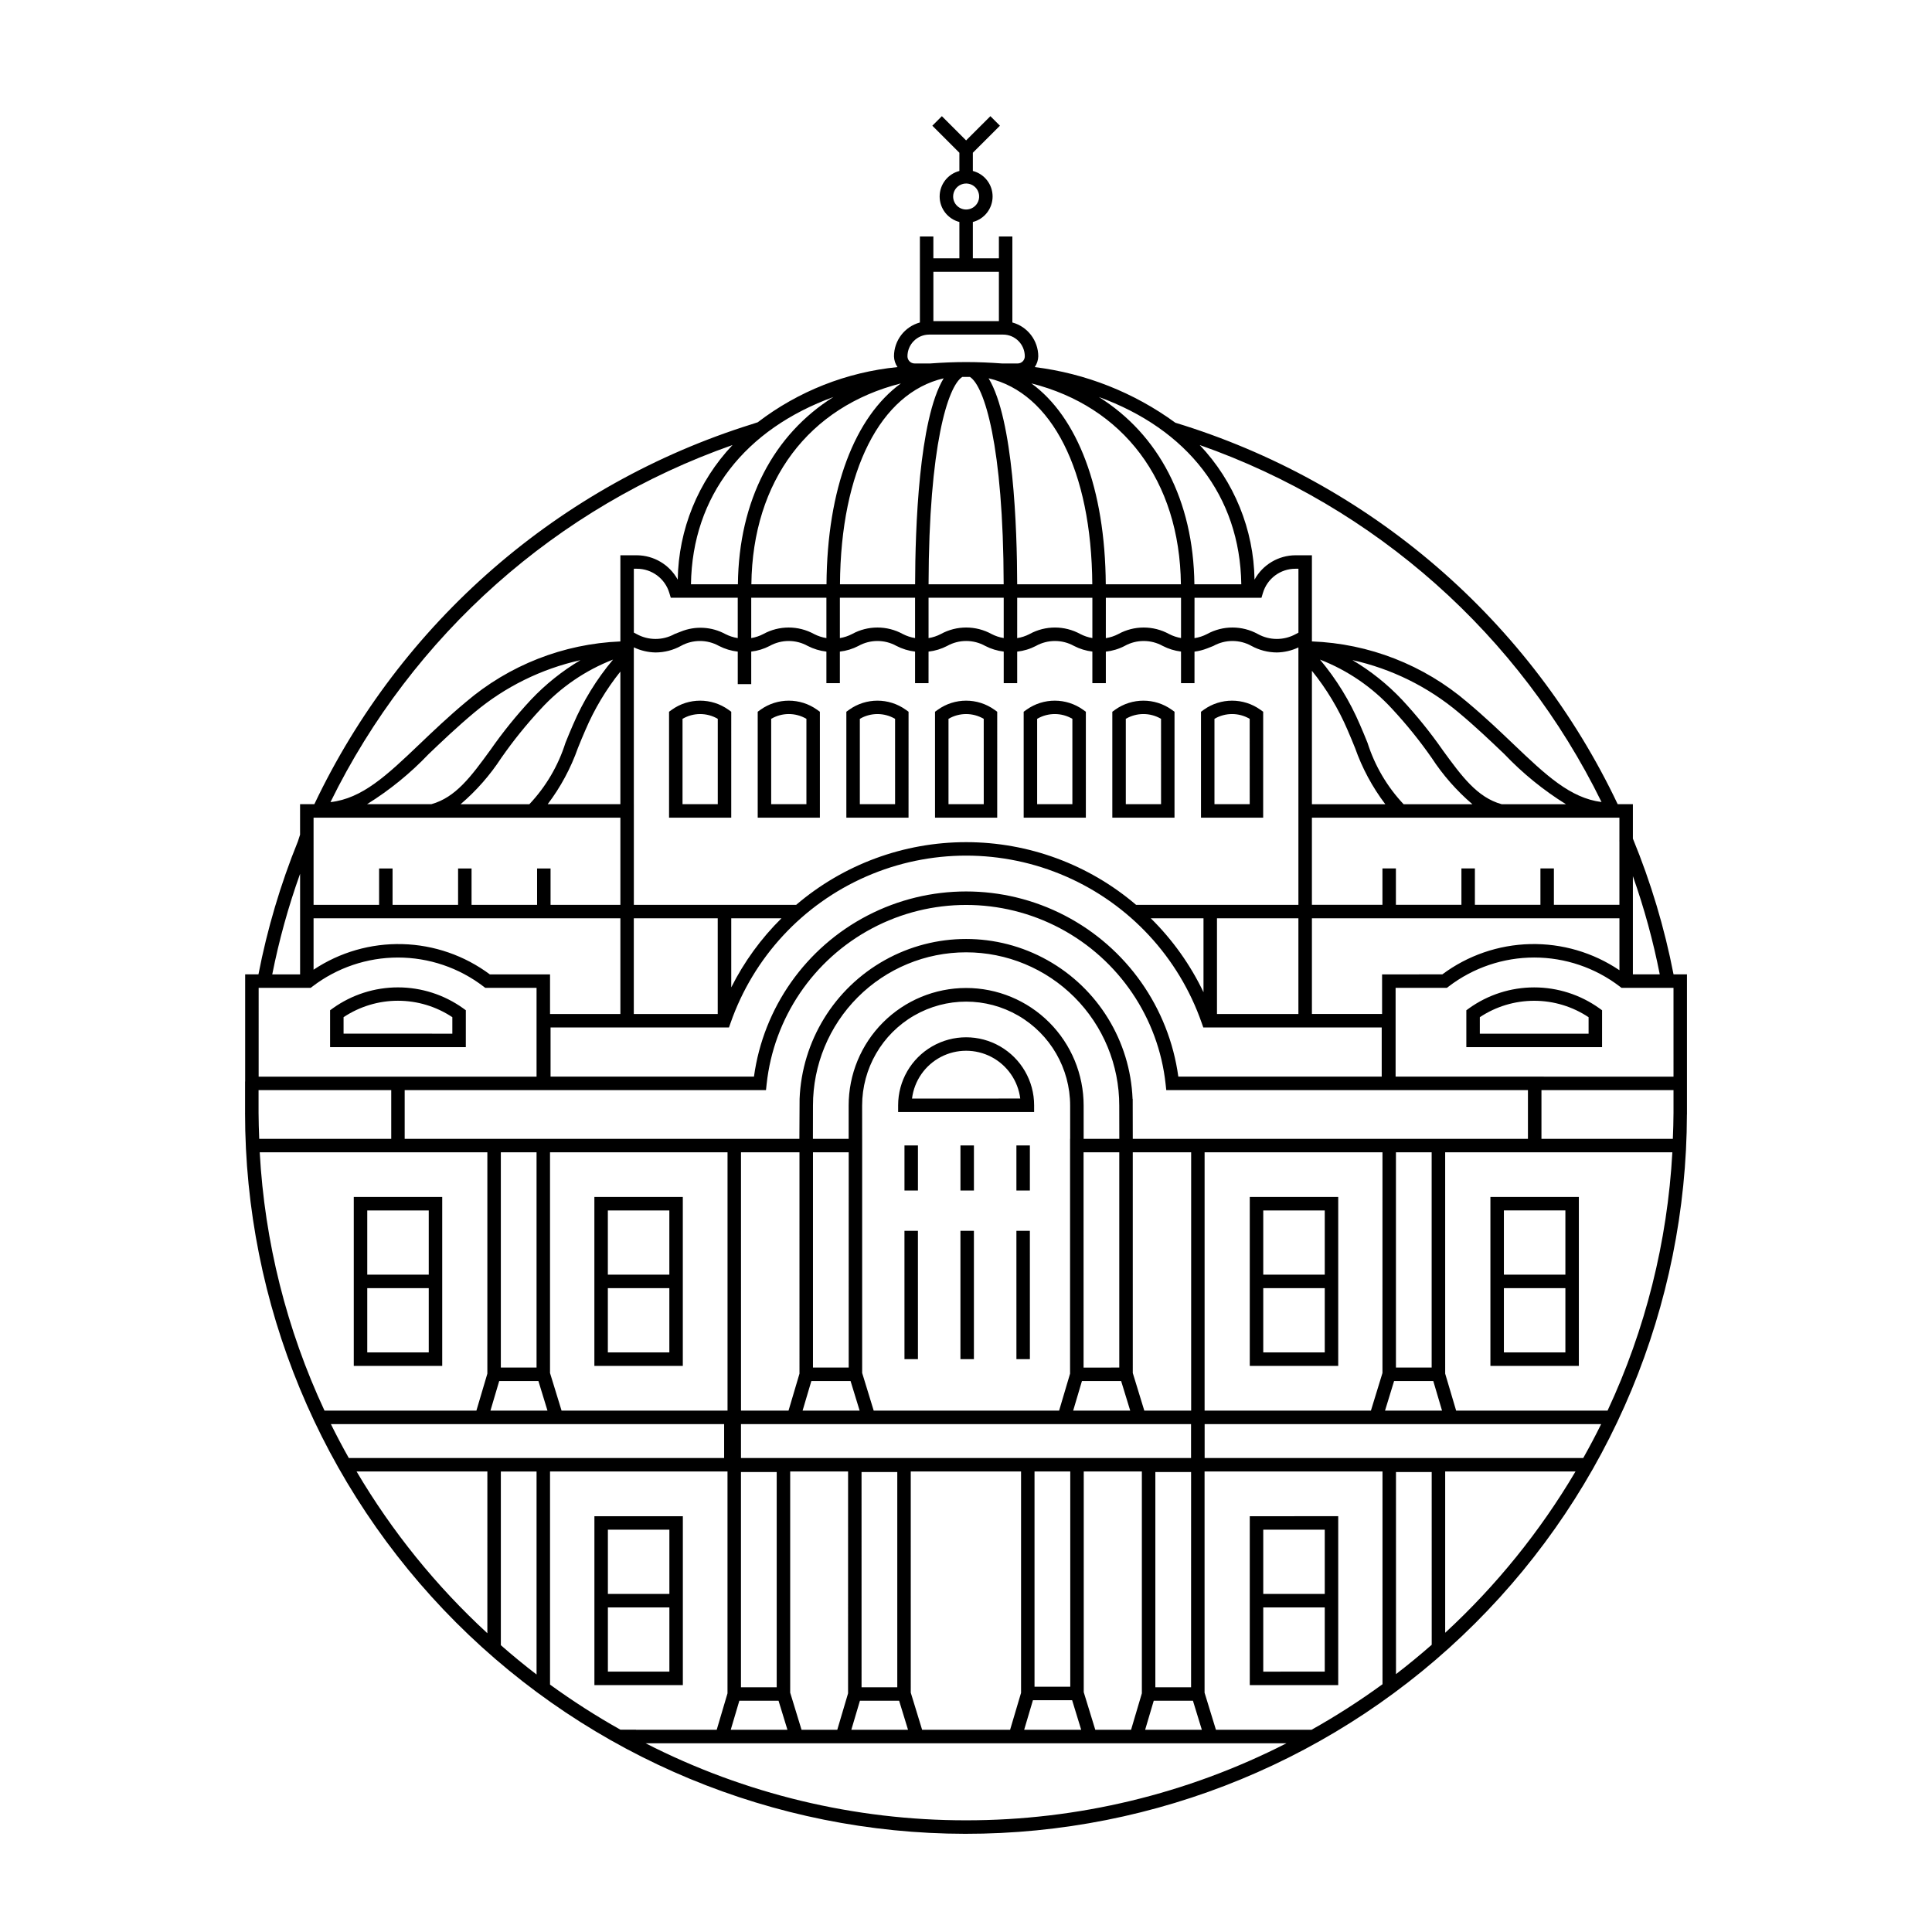 <?xml version="1.0" encoding="UTF-8"?>
<!-- Uploaded to: ICON Repo, www.iconrepo.com, Generator: ICON Repo Mixer Tools -->
<svg fill="#000000" width="800px" height="800px" version="1.1" viewBox="144 144 512 512" xmlns="http://www.w3.org/2000/svg">
 <path d="m455.26 332.62-0.738-0.535v0.004c-4.488-3.207-10.52-3.207-15.008 0l-0.738 0.535v28.07h16.48zm-3.57 24.496-9.34 0.004v-22.625c2.883-1.688 6.453-1.688 9.336 0zm27.066-24.496-0.742-0.535h-0.004c-4.488-3.203-10.512-3.203-14.996 0.004l-0.738 0.535v28.07h16.477zm-3.57 24.496-9.34 0.004v-22.625c2.883-1.688 6.453-1.688 9.332 0.004zm-43.426-24.496-0.738-0.535v0.004c-4.484-3.207-10.512-3.207-14.996-0.004l-0.742 0.535v28.07h16.477zm-3.57 24.496-9.336 0.004v-22.621c2.883-1.691 6.453-1.691 9.336-0.004zm-43.414-24.496-0.742-0.535h-0.004c-4.484-3.203-10.508-3.203-14.996 0l-0.742 0.535v28.07h16.48zm-3.57 24.496-9.34 0.004v-22.621c2.883-1.691 6.453-1.691 9.336 0zm-19.93-24.496-0.742-0.535c-4.484-3.203-10.508-3.203-14.992 0l-0.742 0.535v28.07h16.477zm-3.57 24.496-9.336 0.004v-22.621c2.883-1.695 6.453-1.695 9.336 0zm-19.922-24.496-0.742-0.535c-4.488-3.203-10.512-3.203-14.996 0l-0.742 0.535v28.07h16.48zm-3.57 24.496-9.34 0.004v-22.621c2.883-1.691 6.457-1.691 9.34 0zm74.055-24.496-0.742-0.535c-4.488-3.203-10.512-3.203-14.996 0l-0.742 0.535v28.07h16.48zm-3.57 24.496-9.34 0.004v-22.621c2.883-1.691 6.457-1.691 9.336 0zm-6.172 90.445h3.57v11.938h-3.57zm14.828 0h3.57v11.938h-3.57zm-29.664 0h3.57v11.938h-3.57zm14.832 22.613h3.57v34.012h-3.57zm14.832 0h3.57l0.004 34.012h-3.57zm-29.668 0h3.57l0.004 34.012h-3.57zm34.363-33.262c0-6.441-3.434-12.387-9.012-15.605-5.574-3.219-12.441-3.219-18.02 0-5.574 3.219-9.008 9.164-9.008 15.605v1.785h36.039zm-32.359-1.785v-0.004c0.586-4.699 3.438-8.816 7.637-11.016 4.199-2.195 9.207-2.195 13.406 0 4.195 2.199 7.051 6.316 7.637 11.016zm-153.48-23.93-0.738 0.535v9.777h35.969l0.004-9.781-0.734-0.535c-5.035-3.594-11.066-5.527-17.25-5.527-6.184 0-12.215 1.934-17.25 5.527zm31.66 6.738-28.824-0.004v-4.367c4.269-2.84 9.281-4.356 14.41-4.356 5.129 0 10.145 1.516 14.414 4.356zm323.63-15.719v-0.004c-2.391-12.316-6-24.367-10.773-35.969v-9.125h-4.027c-11.43-24.082-27.758-45.512-47.941-62.918-20.188-17.41-43.785-30.41-69.285-38.172-10.961-8.004-23.785-13.078-37.258-14.742 0.578-0.844 0.902-1.84 0.93-2.863-0.016-4.191-2.824-7.856-6.863-8.961v-22.793h-3.57v5.789h-6.902v-9.629c3.082-0.797 5.234-3.578 5.234-6.762s-2.152-5.961-5.234-6.758v-4.828l7.176-7.168-2.527-2.527-6.434 6.426-6.426-6.422-2.527 2.523 7.168 7.168v4.828c-3.078 0.797-5.231 3.578-5.231 6.758 0 3.184 2.152 5.961 5.231 6.762v9.629h-6.894v-5.789h-3.57v22.797-0.004c-4.043 1.102-6.856 4.769-6.867 8.961 0.023 1.023 0.348 2.019 0.93 2.863-13.469 1.332-26.297 6.394-37.039 14.625l-1.617 0.527c-25.215 7.887-48.523 20.902-68.465 38.227-19.941 17.328-36.086 38.59-47.418 62.453h-3.785v8.086l-0.59 1.812v-0.004c-4.606 11.371-8.102 23.156-10.438 35.199h-3.523v28.406h-0.023v8.285l-0.004 0.004c-0.004 50.637 20.094 99.203 55.875 135.03 35.785 35.828 84.328 55.984 134.96 56.043 50.637 0.059 99.227-19.988 135.09-55.734 35.867-35.746 56.074-84.27 56.184-134.91h0.012v-37.129zm-10.773-14.863v-11.164c3 8.492 5.379 17.188 7.121 26.023h-7.121zm-3.57-26.664v6.086l-0.043 0.02 0.043 0.113v16.875h-17.363v-9.637h-3.57v9.637h-17.367v-9.637h-3.57v9.637h-17.363v-9.637h-3.57v9.637h-18.691v-23.094zm-49.328 149.3 2.32 7.84h-15.109l2.402-7.836zm-9.895-3.57v-57.047h9.465v57.047zm-3.57-60.617h-66.172l-0.02-10.586h-0.035c-0.617-15.34-9.16-29.258-22.559-36.754-13.395-7.5-29.727-7.5-43.125 0-13.398 7.496-21.938 21.414-22.559 36.754l-0.055 10.586h-104.6v-12.91h95.75l0.172-1.598c1.891-17.543 12.359-33.004 27.945-41.273s34.258-8.27 49.844 0 26.055 23.73 27.945 41.273l0.172 1.598h95.848v12.91h-38.555zm0 3.57-0.004 58.488-3.055 9.965-44.078 0.004v-68.457zm-79.164 81.012h-90.836v-8.984h119.27v8.984zm15.398 3.57v58.797l-2.859 9.656-9.484 0.004-3.059-9.965 0.004-58.492zm-18.48 60.617 2.402 7.836-15.113 0.004 2.324-7.836zm-9.965-3.57v-57.047h9.473v57.047zm-3.57-57.047v58.672l-2.902 9.785h-23.316l-3.008-9.836-0.004-58.621zm-32.312 60.758 2.359 7.699h-15.027l2.281-7.699zm-9.957-3.57-0.004-57.043h9.473v57.043zm-3.57-57.184-0.004 58.793-2.859 9.656-9.473 0.004-3.008-9.84v-58.617zm-18.43 60.754 2.359 7.699h-15.027l2.281-7.699zm-9.957-3.57v-57.043h9.469v57.043zm0.012-73.312-0.004-68.457h15.496l0.004 58.656-2.902 9.797zm100.74-7.836 2.402 7.836h-15.117l2.324-7.836zm-9.957-3.57-0.004-57.051h9.465v57.047zm0.02-60.617-0.004-8.805c0.008-8.266-3.266-16.195-9.105-22.043s-13.766-9.133-22.031-9.133-16.191 3.285-22.031 9.133-9.117 13.777-9.105 22.043v8.801h-9.473l0.016-8.801c-0.012-10.77 4.258-21.105 11.871-28.727 7.613-7.617 17.941-11.902 28.711-11.902 10.773 0 21.102 4.285 28.715 11.902 7.609 7.621 11.883 17.957 11.867 28.727l0.016 8.801zm-58.699 0-0.008-8.805c0-9.848 5.254-18.945 13.785-23.871 8.527-4.922 19.035-4.922 27.562 0 8.527 4.926 13.781 14.023 13.781 23.871v8.801h-0.02v62.227l-2.906 9.801h-49.133l-3.059-9.98v-62.047zm-3.562 3.57-0.004 57.043h-9.469v-57.047zm0.492 60.617 2.402 7.836h-15.117l2.32-7.836zm74.789-2.129-0.004-58.492h15.473v68.453l-12.418 0.004zm15.453 26.234-0.004 57.043h-9.469v-57.043zm-9.898 60.613h10.387l2.359 7.699h-15.027zm-112.95-145.34v68.453l-43.984 0.004-3.059-9.965v-58.492zm-50.121 60.617 2.402 7.836h-15.109l2.32-7.836zm-9.957-3.57v-57.047h9.465v57.047zm0.137-161.59c3.168-4.543 6.652-8.859 10.426-12.918 5.297-5.789 11.859-10.277 19.176-13.113-4.363 5.195-7.934 11.008-10.602 17.246-0.695 1.566-1.348 3.184-2.012 4.816-1.922 6.07-5.188 11.629-9.559 16.262h-18.227c4.168-3.562 7.805-7.699 10.797-12.293zm-18.559 12.289-17.035 0.004c5.988-3.719 11.473-8.184 16.332-13.289 3.543-3.383 7.559-7.211 12.102-11.008 8.125-6.816 17.77-11.574 28.125-13.875-4.84 2.867-9.254 6.398-13.117 10.484-3.887 4.176-7.473 8.617-10.734 13.293-5.125 7.035-9.191 12.594-15.672 14.395zm38.859-14.914c0.648-1.598 1.289-3.188 1.969-4.715 2.375-5.566 5.496-10.785 9.273-15.512v35.145h-19.262c3.43-4.527 6.133-9.559 8.02-14.918zm40.023 74.082 0.422-1.195c6.062-17.383 19.098-31.449 35.969-38.816 16.871-7.367 36.051-7.367 52.918 0 16.871 7.367 29.906 21.434 35.969 38.816l0.422 1.195h47.281v13.031h-53.902c-2.496-18.281-13.723-34.207-30.105-42.699-16.379-8.496-35.867-8.496-52.246 0-16.379 8.492-27.609 24.418-30.105 42.699h-53.906v-13.031zm-14.414-104.26-0.016 0.008c-3.137 1.73-6.941 1.727-10.07-0.012l-0.707-0.379-0.004-16.918h0.77c3.984-0.02 7.504 2.594 8.637 6.418l0.383 1.27h17.746v10.691h0.004c-1.148-0.18-2.258-0.543-3.293-1.074-3.637-1.969-7.961-2.207-11.789-0.652l-1.66 0.645zm-5.055 4.883c2.356-0.004 4.676-0.602 6.742-1.738l0.004-0.004c3.133-1.734 6.941-1.73 10.07 0.012 1.555 0.801 3.242 1.312 4.981 1.508v8.613h3.57v-8.625c1.711-0.195 3.371-0.707 4.894-1.5v-0.004c3.133-1.734 6.941-1.734 10.074 0.008 1.547 0.797 3.223 1.305 4.953 1.504v8.363h3.57v-8.367c1.723-0.195 3.391-0.703 4.926-1.504v-0.004c3.133-1.734 6.941-1.734 10.07 0.004 1.539 0.797 3.211 1.305 4.93 1.508v8.363h3.57l0.004-8.363c1.727-0.195 3.402-0.707 4.945-1.508v-0.004h-0.004c3.137-1.738 6.945-1.738 10.078 0.004 1.531 0.793 3.191 1.301 4.902 1.504v8.367h3.57v-8.359c1.738-0.191 3.426-0.703 4.977-1.512v-0.004h-0.004c3.133-1.734 6.941-1.734 10.074 0.004 1.523 0.789 3.172 1.293 4.875 1.5v8.371h3.57v-8.355c1.75-0.191 3.445-0.703 5.004-1.516v-0.004c3.133-1.734 6.941-1.734 10.074 0.004 1.516 0.785 3.156 1.289 4.848 1.496v8.375h3.57l0.004-8.355c1.145-0.145 2.262-0.43 3.336-0.852 0.012-0.008 0.012-0.008 1.688-0.664v-0.004h-0.004c3.137-1.738 6.945-1.738 10.078 0.004 2.059 1.125 4.363 1.719 6.707 1.734 1.984-0.031 3.938-0.488 5.731-1.336v68.215h-43.023c-12.555-10.719-28.523-16.609-45.035-16.609s-32.48 5.891-45.035 16.609h-43.023v-26.664h-0.004v-41.57c1.797 0.855 3.754 1.316 5.742 1.355zm25.367-3.812v-10.684h19.922v10.688c-1.141-0.184-2.242-0.543-3.266-1.074-4.188-2.297-9.258-2.301-13.449-0.004l-0.016 0.008h0.004c-1.004 0.523-2.082 0.883-3.195 1.066zm23.492 0.004v-10.688h19.926v10.688-0.004c-1.129-0.184-2.223-0.543-3.242-1.07-4.184-2.297-9.258-2.301-13.445-0.004l-0.016 0.008c-1.008 0.527-2.098 0.887-3.223 1.07zm43.418-10.688v10.684l0.004-0.004c-1.121-0.184-2.207-0.543-3.215-1.066-4.188-2.301-9.262-2.305-13.449-0.004l-0.016 0.008c-1.016 0.531-2.109 0.891-3.242 1.07v-10.688zm-19.914-3.57c0.082-36.855 5.144-52.555 8.934-54.949h2.031c3.793 2.394 8.855 18.094 8.938 54.949zm23.484 14.266 0.004-10.695h19.922v10.684-0.004c-1.113-0.188-2.188-0.547-3.188-1.066-4.188-2.297-9.258-2.301-13.449-0.004l-0.016 0.008h0.004c-1.027 0.535-2.133 0.898-3.273 1.074zm23.492 0.008 0.004-10.703h19.926v10.676c-1.102-0.191-2.168-0.547-3.16-1.062-4.188-2.297-9.262-2.301-13.449-0.004l-0.016 0.008c-1.031 0.539-2.148 0.906-3.301 1.082zm23.496 0 0.008-10.703h17.742l0.383-1.27c1.133-3.824 4.652-6.438 8.641-6.418h0.773v16.934l-0.695 0.375v-0.004c-3.129 1.73-6.93 1.73-10.059-0.004-4.188-2.301-9.262-2.305-13.449-0.004l-0.016 0.008c-1.039 0.543-2.16 0.906-3.32 1.082zm27.539 74.246v25.359h-21.578v-25.359zm-25.152 0v19.609l0.008-0.004c-3.484-7.297-8.215-13.934-13.973-19.609zm-111.85 0 0.008-0.004c-5.402 5.336-9.898 11.52-13.309 18.309v-18.309zm-38.934 0h22.051v25.359h-22.242v-25.359zm198.11 14.859v10.496h-18.594v-25.359h81.496v13.762c-6.973-4.703-15.234-7.125-23.645-6.926-8.406 0.195-16.547 3-23.289 8.023zm2.699-70.309h0.012c3.769 4.059 7.254 8.375 10.422 12.918 2.996 4.594 6.633 8.73 10.797 12.293h-18.227c-4.367-4.633-7.633-10.191-9.559-16.262-0.664-1.633-1.32-3.254-2.012-4.816-2.66-6.238-6.231-12.051-10.594-17.246 7.312 2.836 13.875 7.324 19.172 13.113zm-10.559-12.98c10.367 2.301 20.027 7.066 28.156 13.895 4.543 3.793 8.555 7.625 12.094 11.004 4.859 5.106 10.348 9.57 16.336 13.293h-17.035c-6.481-1.801-10.543-7.356-15.672-14.391l0.004-0.004c-3.266-4.676-6.852-9.117-10.734-13.293-3.871-4.098-8.297-7.633-13.148-10.504zm-1.277 18.555c0.68 1.531 1.32 3.121 1.969 4.719h0.004c1.883 5.359 4.59 10.391 8.02 14.918h-19.449v-35.359c3.863 4.781 7.047 10.07 9.461 15.723zm67.293 19.059c-8.285-1.047-14.719-7.113-23.297-15.297-3.582-3.418-7.641-7.293-12.27-11.16v-0.004c-11.516-9.859-26.031-15.535-41.184-16.105v-22.828h-4.344c-4.527 0.016-8.688 2.488-10.863 6.457-0.207-13.289-5.387-26.016-14.52-35.668 46.531 16.34 84.777 50.32 106.48 94.605zm-95.465-57.707h-12.43c-0.242-22.328-9.512-39.715-25.32-49.633 23.387 8.516 37.402 26.148 37.75 49.633zm-16.004 0h-19.91c-0.168-25.391-7.508-44.34-19.715-53.238 24.297 6.148 39.309 25.668 39.625 53.238zm-23.484 0h-19.902c-0.031-14.758-0.988-43.688-7.574-54.586 16.723 3.902 27.273 24.414 27.477 54.586zm-36.879-102.76h0.004c-0.004-1.395 0.836-2.652 2.125-3.184 1.289-0.535 2.769-0.242 3.758 0.746 0.984 0.984 1.281 2.469 0.746 3.758-0.535 1.285-1.793 2.125-3.188 2.125-1.898-0.004-3.438-1.543-3.441-3.445zm-5.234 22.645v-2.688h17.363v13.059l-17.363 0.004zm-1.105 13.945h19.578c3.176 0.004 5.75 2.582 5.754 5.762 0 1.043-0.844 1.891-1.887 1.891h-4.141c-3.098-0.227-6.254-0.371-9.52-0.371-3.262 0-6.422 0.145-9.52 0.371h-4.133c-1.043 0-1.891-0.848-1.895-1.891 0.004-3.18 2.582-5.758 5.762-5.762zm3.832 11.582c-6.582 10.898-7.539 39.832-7.57 54.586l-19.91 0.004c0.203-30.176 10.758-50.684 27.48-54.586zm-11.336 1.355c-12.207 8.898-19.547 27.848-19.715 53.238l-19.91-0.004c0.32-27.57 15.328-47.09 39.625-53.234zm-17.875 3.602c-15.809 9.918-25.078 27.309-25.32 49.633h-12.438c0.348-23.484 14.367-41.121 37.758-49.633zm-26.742 12.73c-9.133 9.656-14.316 22.383-14.523 35.672-2.176-3.969-6.336-6.441-10.859-6.457h-4.34v22.836c-15.086 0.613-29.523 6.285-40.996 16.098-4.633 3.871-8.695 7.742-12.277 11.164-8.668 8.273-15.152 14.371-23.559 15.32h0.004c21.73-44.301 59.996-78.285 106.55-94.633zm-111.03 98.758h81.309v23.094h-18.504v-9.637h-3.57v9.637h-17.367v-9.637h-3.57v9.637h-17.363v-9.637h-3.57v9.637h-17.363zm0 26.664h81.309v25.359h-18.641v-10.496h-15.957v-0.004c-6.707-4.996-14.797-7.801-23.16-8.02-8.363-0.223-16.59 2.144-23.551 6.781zm-3.57-11.793v26.652h-7.379c1.797-9.055 4.262-17.961 7.375-26.652zm-10.984 30.227h13.785l0.48-0.367 0.004-0.004c6.504-4.973 14.465-7.668 22.652-7.668 8.191 0 16.152 2.695 22.656 7.668l0.48 0.367h13.59v23.531h-73.648zm-0.023 33.121v-6.019h35.16v12.91h-34.984c-0.086-2.293-0.176-4.578-0.176-6.891zm0.309 10.461h60.324v58.656l-2.902 9.797h-40.254v0.004c-10.039-21.516-15.867-44.75-17.168-68.457zm18.863 72.027h104.21v8.984h-99.469c-1.656-2.949-3.246-5.938-4.742-8.984zm41.461 55.418c-13.59-12.512-25.266-26.953-34.66-42.863h34.664zm13.039 10.941c-3.242-2.484-6.398-5.078-9.465-7.769v-46.031h9.465zm22.211 14.617c-6.441-3.613-12.664-7.606-18.641-11.945v-56.477h47.031v58.797l-2.859 9.656-21.391 0.004v-0.035zm91.605 24.023c-29.527 0.02-58.633-6.977-84.918-20.418h169.84c-26.289 13.441-55.395 20.438-84.918 20.418zm110.37-36.059h-0.004c-6.031 4.394-12.316 8.426-18.824 12.074h-1.656v-0.004h-23.66l-3.012-9.828v-58.629h47.152zm13.039-10.461c-3.07 2.691-6.227 5.285-9.465 7.781l-0.004-53.562h9.465zm3.57-3.18v-42.746h34.539c-9.367 15.859-21.004 30.262-34.543 42.746zm36.594-46.316h-100.34v-8.984h105.08c-1.496 3.047-3.086 6.035-4.742 8.984zm6.438-12.555h-40.129l-2.902-9.797-0.004-58.66h60.207c-1.305 23.707-7.133 46.941-17.172 68.457zm17.477-78.918c0 2.312-0.09 4.602-0.176 6.891h-34.82v-12.91h34.996zm0-9.59-73.648-0.004v-23.527h13.594l0.48-0.367 0.004-0.004c6.504-4.973 14.465-7.668 22.652-7.668 8.191 0 16.152 2.695 22.656 7.668l0.48 0.367h13.781zm-54.168-18.121-0.734 0.535v9.773h35.969l0.004-9.777-0.738-0.535c-5.035-3.594-11.066-5.527-17.25-5.527-6.188 0-12.219 1.934-17.25 5.527zm31.664 6.738-28.824-0.004v-4.367c4.269-2.84 9.285-4.352 14.414-4.352 5.125 0 10.141 1.516 14.41 4.356zm-240.04 43.27h-23.438v44.766h23.438zm-3.57 41.191h-16.297v-17.023h16.297zm0-20.598h-16.297v-17.02h16.297zm-60.191-20.594h-23.438v44.766h23.438zm-3.57 41.191h-16.297v-17.023h16.297zm0-20.598h-16.297v-17.02h16.297zm241.02-20.594h-23.441v44.766h23.441zm-3.57 41.191h-16.297v-17.023h16.297zm0-20.598h-16.297v-17.02h16.297zm3.57 64.008-23.441 0.004v44.766h23.441zm-3.57 41.191-16.297 0.004v-17.023h16.297zm0-20.598-16.297 0.004v-17.023h16.297zm-170.11-20.59h-23.438v44.766h23.438zm-3.57 41.191h-16.297v-17.023h16.297zm0-20.598h-16.297v-17.023h16.297zm241.02-105.2h-23.438v44.766h23.438zm-3.57 41.191h-16.297v-17.023h16.297zm0-20.598h-16.297v-17.02h16.297z"/>
</svg>